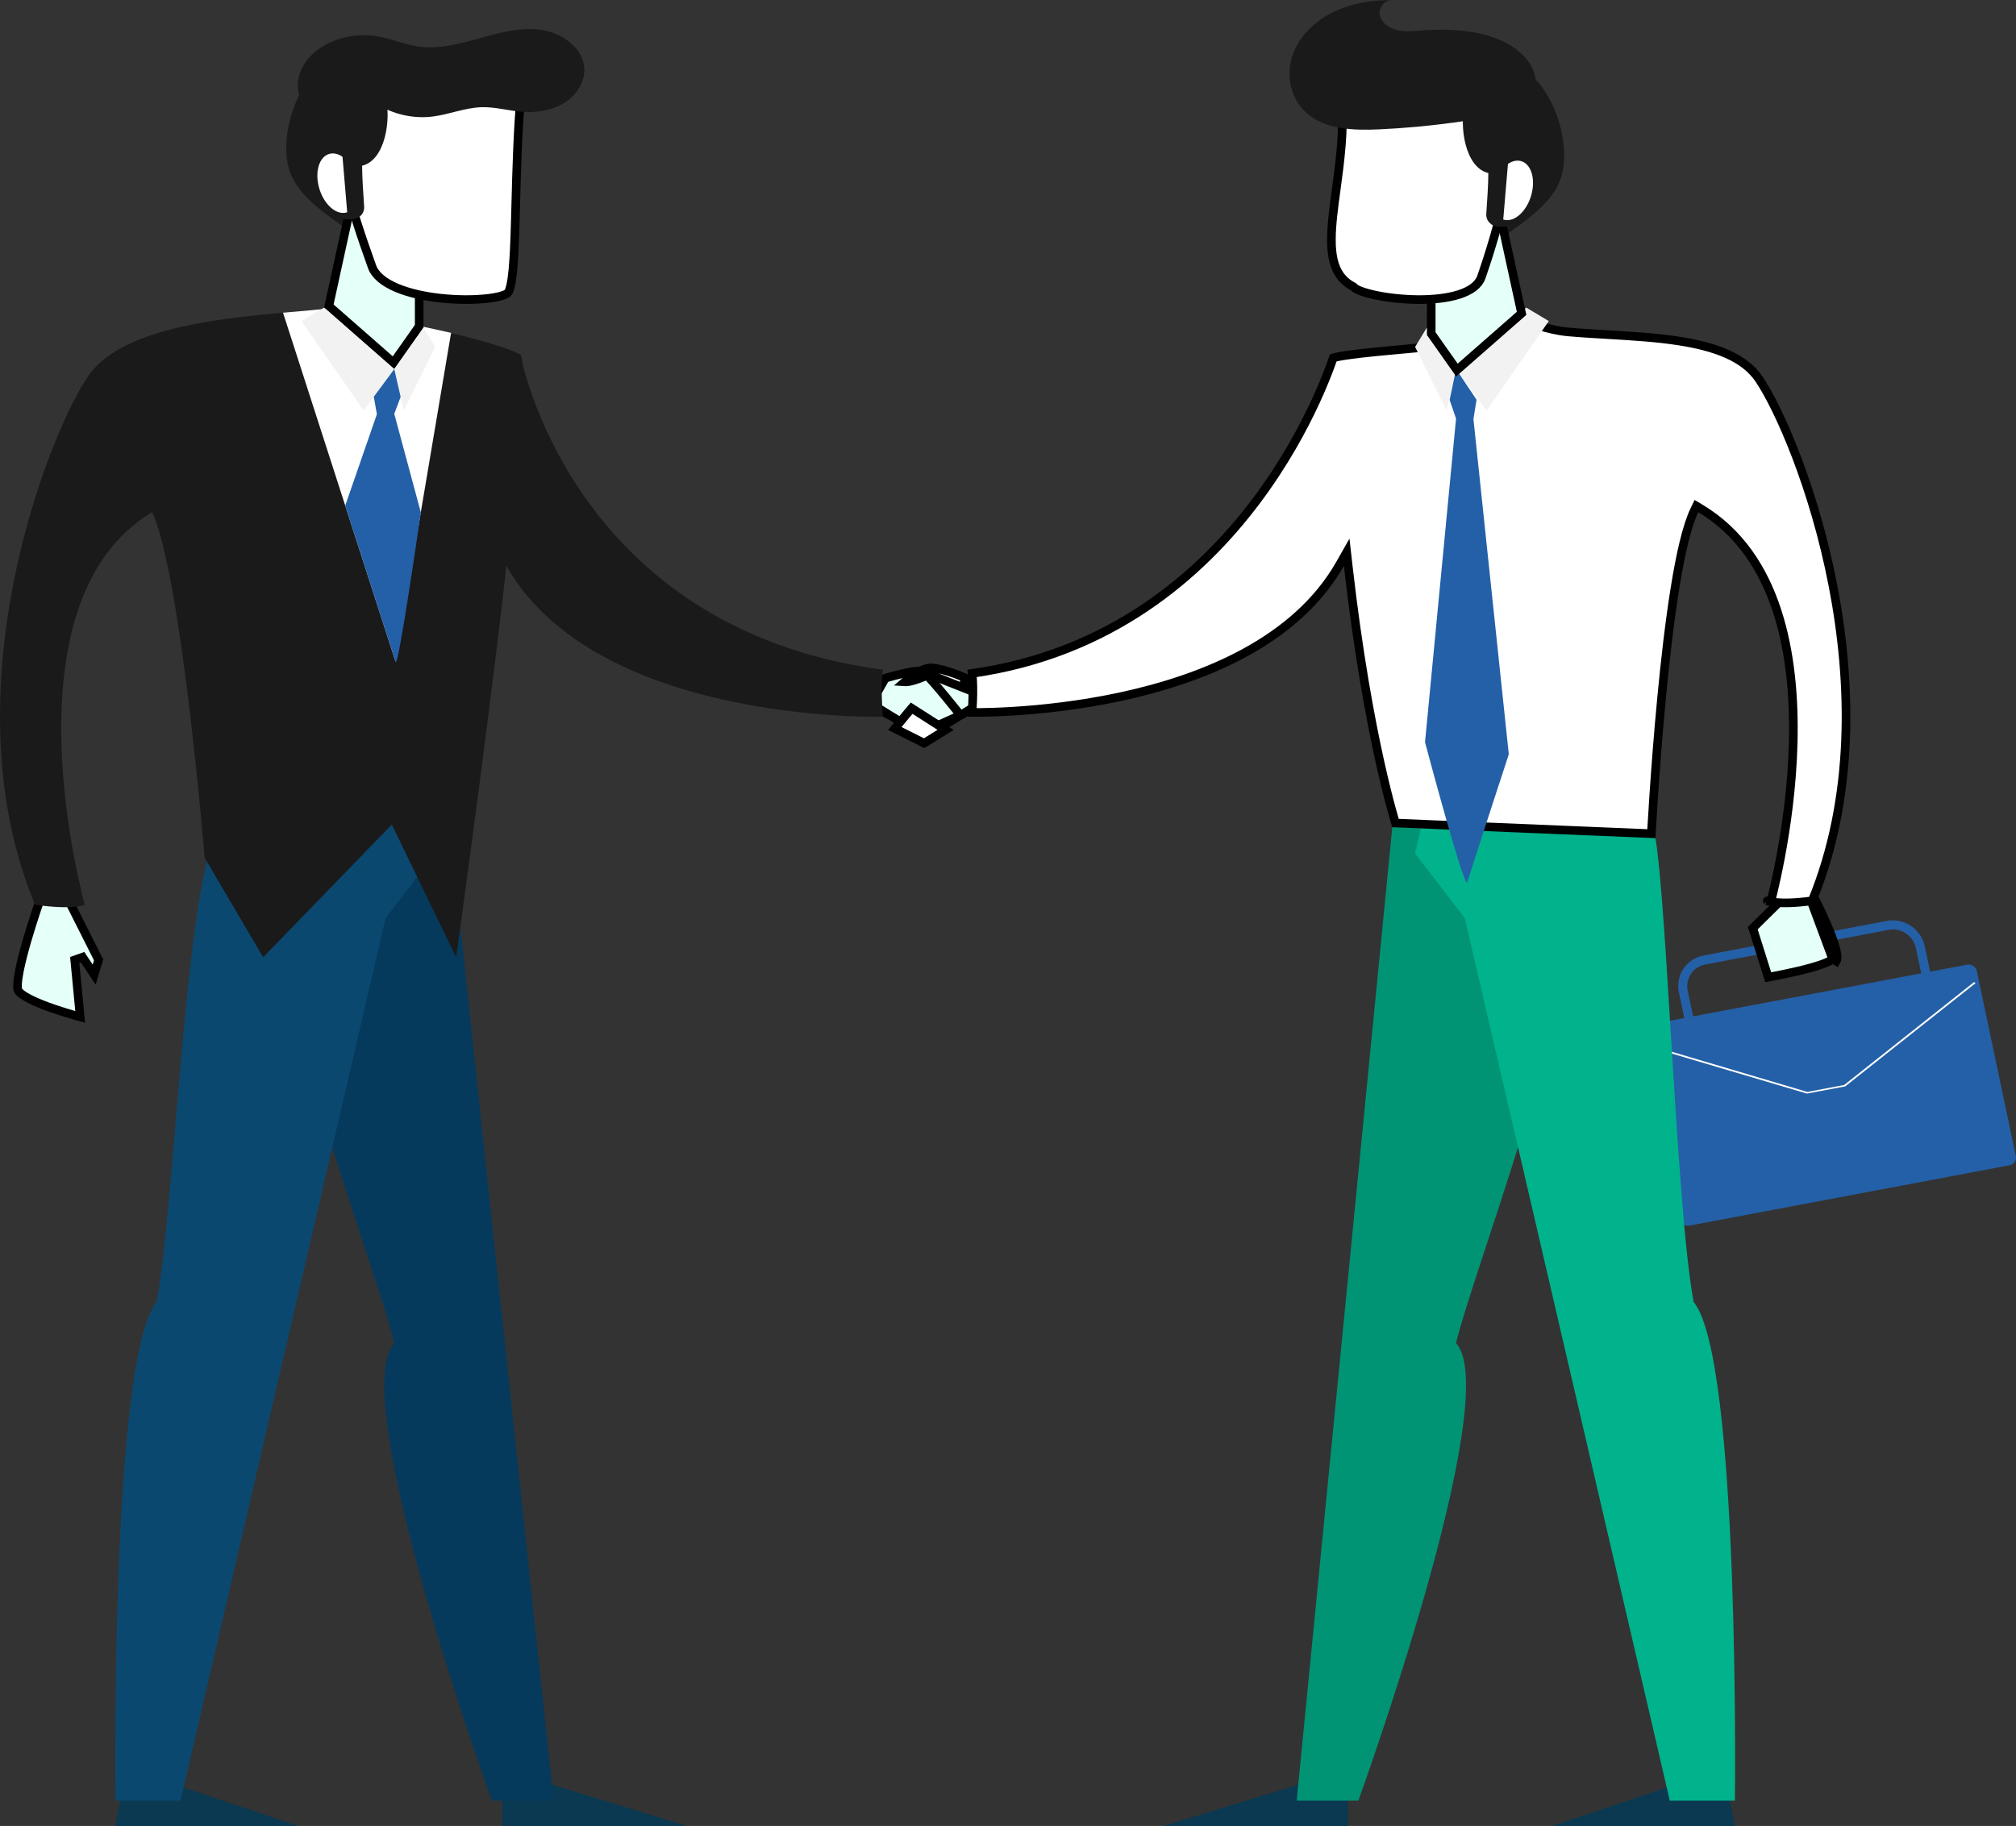 <svg width="234" height="212" viewBox="0 0 234 212" fill="none" xmlns="http://www.w3.org/2000/svg">
<rect x="0" y="0" width="234" height="212" fill="#333333" stroke="none"/>
<path d="M228.357 111.998L224.03 112.813L223.409 109.87C222.988 107.867 221.026 106.545 219.041 106.917L197.711 110.942C195.725 111.318 194.449 113.25 194.873 115.253L195.495 118.196L191.167 119.011C190.675 119.104 190.36 119.586 190.461 120.08L194.992 141.568C195.097 142.063 195.586 142.393 196.078 142.3L233.275 135.284C233.767 135.191 234.082 134.709 233.981 134.215L229.45 112.727C229.338 112.236 228.849 111.905 228.357 111.998ZM222.998 113.009L196.519 118.003L195.898 115.06C195.596 113.629 196.506 112.248 197.925 111.982L219.255 107.957C220.673 107.691 222.075 108.634 222.377 110.066L222.998 113.009Z" fill="#2460A7"/>
<path d="M214.177 126.131L209.735 126.969L190.896 121.387L191.021 121.217L209.782 126.776L214.055 125.97L229.127 114.027L229.31 114.14L214.177 126.131Z" fill="white"/>
<path d="M210.201 104.57H206.682L203.445 107.761L205.24 113.457C205.436 113.422 205.692 113.374 205.991 113.317C206.705 113.179 207.663 112.985 208.641 112.755C209.622 112.524 210.611 112.261 211.393 111.989C211.784 111.852 212.111 111.718 212.353 111.59C212.474 111.526 212.565 111.469 212.629 111.419C212.661 111.394 212.683 111.374 212.698 111.359C212.71 111.347 212.715 111.34 212.716 111.338C212.716 111.338 212.716 111.338 212.716 111.338M210.201 104.57L210.509 104.073C210.509 104.073 213.841 110.46 213.142 111.6L212.716 111.338L212.716 111.338M210.201 104.57C210.203 104.572 210.204 104.574 210.205 104.576C210.293 104.751 210.42 105.003 210.569 105.309C210.869 105.921 211.26 106.747 211.628 107.606C211.998 108.469 212.339 109.351 212.544 110.079C212.648 110.444 212.711 110.753 212.732 110.992C212.753 111.241 212.719 111.331 212.716 111.338M210.201 104.57L212.716 111.338M103.283 83.031C103.361 82.933 103.449 82.823 103.545 82.703C103.946 82.202 104.489 81.53 105.056 80.845C105.624 80.159 106.213 79.463 106.709 78.912C106.957 78.637 107.178 78.402 107.358 78.225C107.448 78.137 107.524 78.066 107.587 78.013C107.617 77.987 107.643 77.968 107.662 77.953C107.672 77.946 107.68 77.941 107.686 77.937C107.691 77.933 107.694 77.931 107.694 77.931L107.694 77.931C107.694 77.932 107.694 77.932 107.695 77.931C107.705 77.928 107.765 77.907 107.914 77.901C108.067 77.895 108.264 77.905 108.499 77.932C108.967 77.986 109.532 78.098 110.086 78.228C110.638 78.357 111.166 78.5 111.557 78.611C111.744 78.664 111.898 78.71 112.009 78.743L113.682 81.695L108.02 85.169L103.283 83.031Z" fill="#E5FFF9" stroke="black"/>
<path d="M152.652 206.605L135.068 212.001H156.473V206.605H152.652ZM196.232 206.605L180.172 212.001H201.397L200.308 206.605H196.232Z" fill="#0A3951"/>
<path d="M161.606 96.044L150.508 209.061H157.665C157.665 209.061 174.682 162.149 169.004 155.942C170.83 148.255 182.454 117.802 179.769 114.55C177.085 111.299 172.164 94.323 172.164 94.323L161.606 96.044Z" fill="#019474"/>
<path d="M164.255 99.088L170.024 106.602L193.815 209.06H201.373C201.373 209.06 202.001 157.661 196.585 151.171C194.419 139.559 193.394 100.058 191.796 95.728C184.574 95.388 165.612 93.282 165.612 93.282L164.255 99.088Z" fill="#00B38C"/>
<path d="M206.201 104.785C205.919 104.76 205.7 104.726 205.536 104.694C205.603 104.436 205.693 104.08 205.8 103.635C206.036 102.651 206.354 101.235 206.679 99.503C207.329 96.04 208.012 91.308 208.14 86.238C208.395 76.154 206.458 64.487 197.377 59.037L196.907 58.754L196.669 59.249C195.785 61.089 195.042 64.406 194.418 68.279C193.791 72.173 193.274 76.695 192.865 80.99C192.455 85.286 192.152 89.36 191.951 92.359C191.851 93.859 191.776 95.091 191.726 95.948C191.706 96.293 191.69 96.577 191.678 96.793L161.979 95.558C161.966 95.516 161.953 95.471 161.938 95.422C161.844 95.109 161.706 94.637 161.533 94.007C161.188 92.747 160.702 90.855 160.145 88.331C159.031 83.285 157.628 75.717 156.483 65.645L156.31 64.119L155.552 65.455C150.436 74.471 139.697 78.809 130.107 80.878C125.327 81.908 120.87 82.368 117.606 82.569C115.975 82.67 114.643 82.706 113.721 82.717C113.355 82.721 113.053 82.722 112.823 82.72C112.823 82.719 112.823 82.718 112.824 82.716C112.85 82.375 112.883 81.897 112.904 81.347C112.941 80.408 112.947 79.239 112.836 78.185C128.874 75.903 139.325 66.787 145.782 58.208C149.043 53.875 151.29 49.674 152.729 46.548C153.449 44.985 153.967 43.689 154.31 42.779C154.481 42.324 154.609 41.965 154.695 41.719C154.717 41.656 154.735 41.602 154.751 41.556C154.753 41.553 154.754 41.549 154.755 41.546C154.851 41.516 154.992 41.479 155.187 41.438C155.514 41.368 155.937 41.298 156.427 41.228C157.407 41.087 158.629 40.952 159.847 40.831C160.939 40.722 162.021 40.624 162.913 40.544C163.015 40.534 163.115 40.525 163.212 40.517C163.683 40.474 164.09 40.437 164.399 40.406C164.694 40.377 164.934 40.351 165.045 40.329L165.064 40.325L165.083 40.319L176.09 37.183C176.742 37.278 177.444 37.483 178.245 37.717C178.382 37.757 178.521 37.797 178.664 37.839C179.666 38.128 180.789 38.427 182.02 38.536C183.5 38.667 185.041 38.758 186.6 38.85C189.406 39.015 192.269 39.183 194.927 39.599C199.064 40.246 202.459 41.465 204.175 44.014C206.503 47.475 210.556 56.635 212.753 67.983C214.932 79.243 215.269 92.582 210.342 104.587C208.325 104.864 207.008 104.858 206.201 104.785ZM205.132 104.587L205.132 104.587C205.131 104.586 205.131 104.586 205.132 104.587Z" fill="white" stroke="black"/>
<path d="M169.006 42.853L172.563 47.655L179.771 37.278L177.151 35.712L169.006 42.853ZM169.006 42.853L167.9 47.655L164.255 40.279L165.612 38.039L169.006 42.853Z" fill="#F2F2F2"/>
<path d="M168.262 46.428L169.005 48.601L165.404 86.17C165.404 86.17 170.003 103.483 170.312 102.424C170.621 101.364 175.128 87.573 175.128 87.573L171.024 48.656L171.384 46.406L169.009 42.85L168.262 46.428Z" fill="#2460A7"/>
<path d="M177.165 8.213C180.898 11.102 182.595 17.842 180.898 21.372C179.201 24.903 174.789 26.829 173.092 28.755C169.699 24.903 164.947 22.335 164.947 22.335L167.323 12.706L172.074 10.46L177.165 8.213Z" fill="#1A1A1A"/>
<path d="M169.107 42.963L166.125 38.732V30.745L173.653 22.812L176.613 36.382L169.107 42.963Z" fill="#E5FFF9" stroke="black"/>
<path d="M157.17 33.371L157.108 33.297L157.023 33.252C155.751 32.571 155.077 31.531 154.762 30.155C154.441 28.751 154.501 27.016 154.716 25C154.817 24.058 154.952 23.059 155.094 22.014C155.532 18.772 156.028 15.098 155.738 11.384C155.822 11.366 155.917 11.344 156.024 11.321C156.478 11.222 157.13 11.084 157.924 10.932C159.511 10.626 161.658 10.259 163.9 10.015C166.146 9.771 168.467 9.652 170.41 9.832C171.382 9.922 172.242 10.085 172.943 10.335C173.647 10.586 174.159 10.913 174.477 11.308L174.477 11.308C175.164 12.16 175.503 13.562 175.545 15.362C175.587 17.142 175.336 19.222 174.934 21.343C174.13 25.583 172.733 29.907 171.944 32.167C171.625 33.08 170.716 33.755 169.332 34.195C167.962 34.631 166.236 34.8 164.488 34.781C162.746 34.762 161.013 34.558 159.646 34.267C158.961 34.121 158.379 33.956 157.937 33.787C157.468 33.608 157.239 33.453 157.17 33.371Z" fill="white" stroke="black"/>
<path d="M170.038 12.066C169.359 14.634 170.038 19.449 172.753 20.09C172.753 21.317 172.614 23.457 172.515 24.847C172.502 25.029 172.528 25.212 172.59 25.385C172.652 25.558 172.75 25.717 172.878 25.854C173.006 25.991 173.161 26.102 173.335 26.181C173.508 26.261 173.697 26.307 173.89 26.317C174.528 26.349 175.129 26.343 175.129 26.189C175.129 25.868 177.165 12.066 177.165 12.066H170.038Z" fill="#1A1A1A"/>
<path d="M177.736 22.66C178.27 20.777 177.724 19.002 176.516 18.695C175.309 18.389 173.897 19.668 173.363 21.551C172.829 23.434 173.374 25.209 174.582 25.516C175.789 25.822 177.201 24.544 177.736 22.66Z" fill="white"/>
<path d="M173.094 19.767L172.754 25.544L174.451 25.865L175.13 17.841L173.094 19.767ZM177.288 12.674C171.659 13.96 165.914 14.745 160.129 15.017C157.146 15.158 153.83 15.049 151.651 13.117C149.856 11.525 149.269 8.918 149.941 6.678C150.613 4.438 152.412 2.589 154.58 1.488C156.749 0.387 159.254 -0.017 161.714 0.015C160.781 -0.136 159.97 0.885 160.153 1.764C160.336 2.644 161.215 3.27 162.135 3.491C163.055 3.712 164.018 3.61 164.965 3.539C167.338 3.366 169.747 3.408 172.052 3.963C174.356 4.515 176.65 5.696 177.743 7.696C178.836 9.695 178.249 12.581 176.094 13.531" fill="#1A1A1A"/>
<path d="M8.672 111.452L9.306 118.064C9.162 118.025 8.998 117.98 8.819 117.929C8.107 117.727 7.151 117.441 6.176 117.104C5.198 116.765 4.214 116.38 3.439 115.982C3.051 115.783 2.728 115.587 2.489 115.401C2.24 115.207 2.126 115.059 2.087 114.967C2.047 114.869 2.014 114.636 2.037 114.229C2.06 113.841 2.128 113.36 2.233 112.812C2.443 111.716 2.789 110.4 3.16 109.125C3.531 107.853 3.924 106.631 4.224 105.726C4.374 105.274 4.501 104.902 4.59 104.643C4.598 104.62 4.606 104.598 4.613 104.576H7.986L11.444 111.45L10.93 113.155L9.587 111.128L8.672 111.452ZM111.484 83.031L106.748 85.169L101.086 81.695L102.759 78.743C102.87 78.71 103.025 78.664 103.211 78.611C103.603 78.5 104.131 78.357 104.683 78.228C105.237 78.098 105.802 77.986 106.271 77.932C106.505 77.905 106.703 77.895 106.855 77.901C107.001 77.907 107.062 77.927 107.072 77.931C107.073 77.931 107.074 77.931 107.073 77.931C107.073 77.931 107.076 77.933 107.082 77.936C107.087 77.94 107.095 77.945 107.105 77.953C107.124 77.967 107.15 77.987 107.18 78.013C107.242 78.066 107.319 78.136 107.409 78.225C107.589 78.402 107.809 78.636 108.057 78.912C108.553 79.463 109.143 80.159 109.711 80.845C110.278 81.53 110.821 82.203 111.222 82.704C111.318 82.823 111.406 82.933 111.484 83.031Z" fill="#E5FFF9" stroke="black"/>
<path d="M62.119 206.605L79.702 212.001H58.294V206.605H62.119ZM18.538 206.605L34.598 212.001H13.373L14.463 206.605H18.538Z" fill="#0A3951"/>
<path d="M52.361 97.401L64.26 209.061H57.102C57.102 209.061 40.086 162.149 45.763 155.942C43.938 148.255 32.314 117.802 34.998 114.55C37.683 111.299 42.604 94.323 42.604 94.323L52.361 97.401Z" fill="#053A5D"/>
<path d="M50.517 99.088L44.748 106.602L20.957 209.06H13.399C13.399 209.06 12.771 157.661 18.188 151.171C20.353 139.559 21.704 99.088 25.678 96.357C32.9 96.017 49.16 93.282 49.16 93.282L50.517 99.088Z" fill="#0B4870"/>
<path d="M52.944 111.141L45.478 95.734L30.545 111.141L23.757 99.586C23.757 99.586 21.042 66.527 17.648 59.465C0.001 70.057 9.843 105.042 9.843 105.042C9.843 105.042 8.485 105.684 4.073 105.042C-6.108 80.649 5.431 50.8 10.182 43.738C13.868 38.263 24.694 37.033 32.853 36.308C35.215 36.099 38.541 37.89 40.217 37.675C40.217 37.675 47.803 37.434 54.251 39.129L54.258 39.132C57.041 39.864 59.389 40.59 60.411 41.171C62.447 43.417 52.944 111.141 52.944 111.141Z" fill="#1A1A1A"/>
<path d="M60.41 41.168C60.41 41.168 66.18 72.943 102.494 77.758C102.154 80.004 102.494 83.214 102.494 83.214C102.494 83.214 67.537 84.177 58.035 64.277C54.98 45.34 60.41 41.168 60.41 41.168Z" fill="#1A1A1A"/>
<path d="M52.358 38.645L45.917 76.837L32.851 36.306C35.213 36.097 37.351 35.927 39.027 35.712L52.358 38.645Z" fill="white"/>
<path d="M37.618 7.361C33.885 10.25 32.188 16.99 33.885 20.521C35.582 24.051 39.994 25.977 41.691 27.903C45.085 24.051 49.836 21.484 49.836 21.484L47.46 11.855L42.709 9.608L37.618 7.361Z" fill="#1A1A1A"/>
<path d="M41.13 21.964L48.657 29.896V37.883L45.675 42.114L38.169 35.533L41.13 21.964Z" fill="#E5FFF9" stroke="black"/>
<path d="M60.495 10.64C60.089 15.07 59.969 19.694 59.865 23.666C59.848 24.345 59.83 25.005 59.812 25.642C59.749 27.89 59.675 29.84 59.533 31.326C59.463 32.069 59.376 32.682 59.27 33.151C59.158 33.641 59.041 33.898 58.955 33.999C58.931 34.027 58.865 34.084 58.721 34.156C58.583 34.225 58.398 34.295 58.164 34.362C57.698 34.495 57.081 34.604 56.354 34.677C54.901 34.824 53.058 34.825 51.202 34.627C49.342 34.43 47.497 34.036 46.026 33.411C44.539 32.778 43.532 31.951 43.178 30.946C43.11 30.752 43.037 30.546 42.961 30.331C42.087 27.864 40.74 24.063 39.929 20.334C39.487 18.306 39.209 16.323 39.245 14.604C39.282 12.873 39.634 11.482 40.38 10.566C40.725 10.141 41.279 9.791 42.037 9.523C42.792 9.257 43.715 9.083 44.757 8.988C46.84 8.796 49.327 8.923 51.731 9.182C54.132 9.441 56.43 9.83 58.129 10.154C58.978 10.316 59.677 10.462 60.163 10.568C60.288 10.595 60.399 10.619 60.495 10.64Z" fill="white" stroke="black"/>
<path d="M44.745 11.215C45.424 13.783 44.745 18.597 42.03 19.239C42.03 20.465 42.169 22.606 42.268 23.996C42.281 24.178 42.255 24.36 42.193 24.533C42.131 24.706 42.033 24.866 41.905 25.002C41.777 25.139 41.622 25.25 41.448 25.33C41.275 25.41 41.086 25.456 40.893 25.466C40.255 25.498 39.654 25.491 39.654 25.337C39.654 25.016 37.618 11.215 37.618 11.215H44.745Z" fill="#1A1A1A"/>
<path d="M40.194 24.677C41.402 24.371 41.947 22.596 41.413 20.713C40.879 18.829 39.467 17.551 38.26 17.857C37.052 18.164 36.506 19.939 37.041 21.822C37.575 23.706 38.987 24.984 40.194 24.677Z" fill="white"/>
<path d="M41.69 18.916L42.029 24.693L40.332 25.014L39.653 16.99L41.69 18.916ZM43.166 11.678C45.114 13.145 47.7 13.832 50.167 13.537C52.122 13.302 53.979 12.49 55.947 12.445C57.454 12.41 58.927 12.831 60.427 12.965C62.158 13.119 63.977 12.872 65.44 11.983C66.902 11.094 67.941 9.496 67.815 7.856C67.642 5.567 65.297 3.856 62.901 3.484C60.505 3.112 58.082 3.76 55.754 4.415C53.429 5.066 51.012 5.737 48.613 5.407C46.933 5.176 45.362 4.46 43.685 4.197C41.869 3.908 39.959 4.171 38.306 4.935C37.057 5.513 35.937 6.389 35.248 7.535C34.559 8.68 34.349 10.102 34.827 11.338C35.258 12.449 36.215 13.338 37.335 13.864C38.455 14.39 39.728 14.576 40.98 14.554L43.166 11.678Z" fill="#1A1A1A"/>
<path d="M45.762 42.853L42.209 47.655L35 37.278L37.617 35.712L45.762 42.853ZM45.762 42.853L46.868 47.655L50.517 40.279L49.156 38.039L45.762 42.853Z" fill="#F2F2F2"/>
<path d="M46.505 46.083L45.762 48.044L48.843 59.48C48.843 59.48 46.223 77.795 45.914 76.838C45.606 75.882 40.07 58.704 40.07 58.704L43.746 48.093L43.386 46.064L45.762 42.855L46.505 46.083Z" fill="#2460A7"/>
<path d="M103.862 84.58C104.197 84.161 104.633 83.634 105.033 83.154C105.319 82.811 105.585 82.494 105.78 82.263C105.792 82.249 105.803 82.236 105.815 82.222L109.759 84.745L107.265 86.289L103.862 84.58ZM111.968 79.917L108.078 78.375L107.881 78.297L107.687 78.385L107.687 78.385L107.687 78.385L107.687 78.385L107.687 78.385L107.683 78.387L107.669 78.393L107.613 78.418C107.564 78.44 107.491 78.471 107.402 78.508C107.222 78.584 106.973 78.684 106.698 78.784C106.121 78.994 105.517 79.168 105.162 79.168C105.105 79.168 105.054 79.166 105.008 79.163C105.225 78.973 105.502 78.744 105.814 78.518C106.187 78.248 106.599 77.99 107.009 77.807C107.424 77.622 107.802 77.529 108.119 77.548C108.9 77.595 109.91 77.892 110.756 78.195C111.172 78.345 111.536 78.491 111.796 78.6C111.843 78.62 111.886 78.638 111.925 78.655L111.968 79.917Z" fill="white" stroke="black"/>
</svg>

